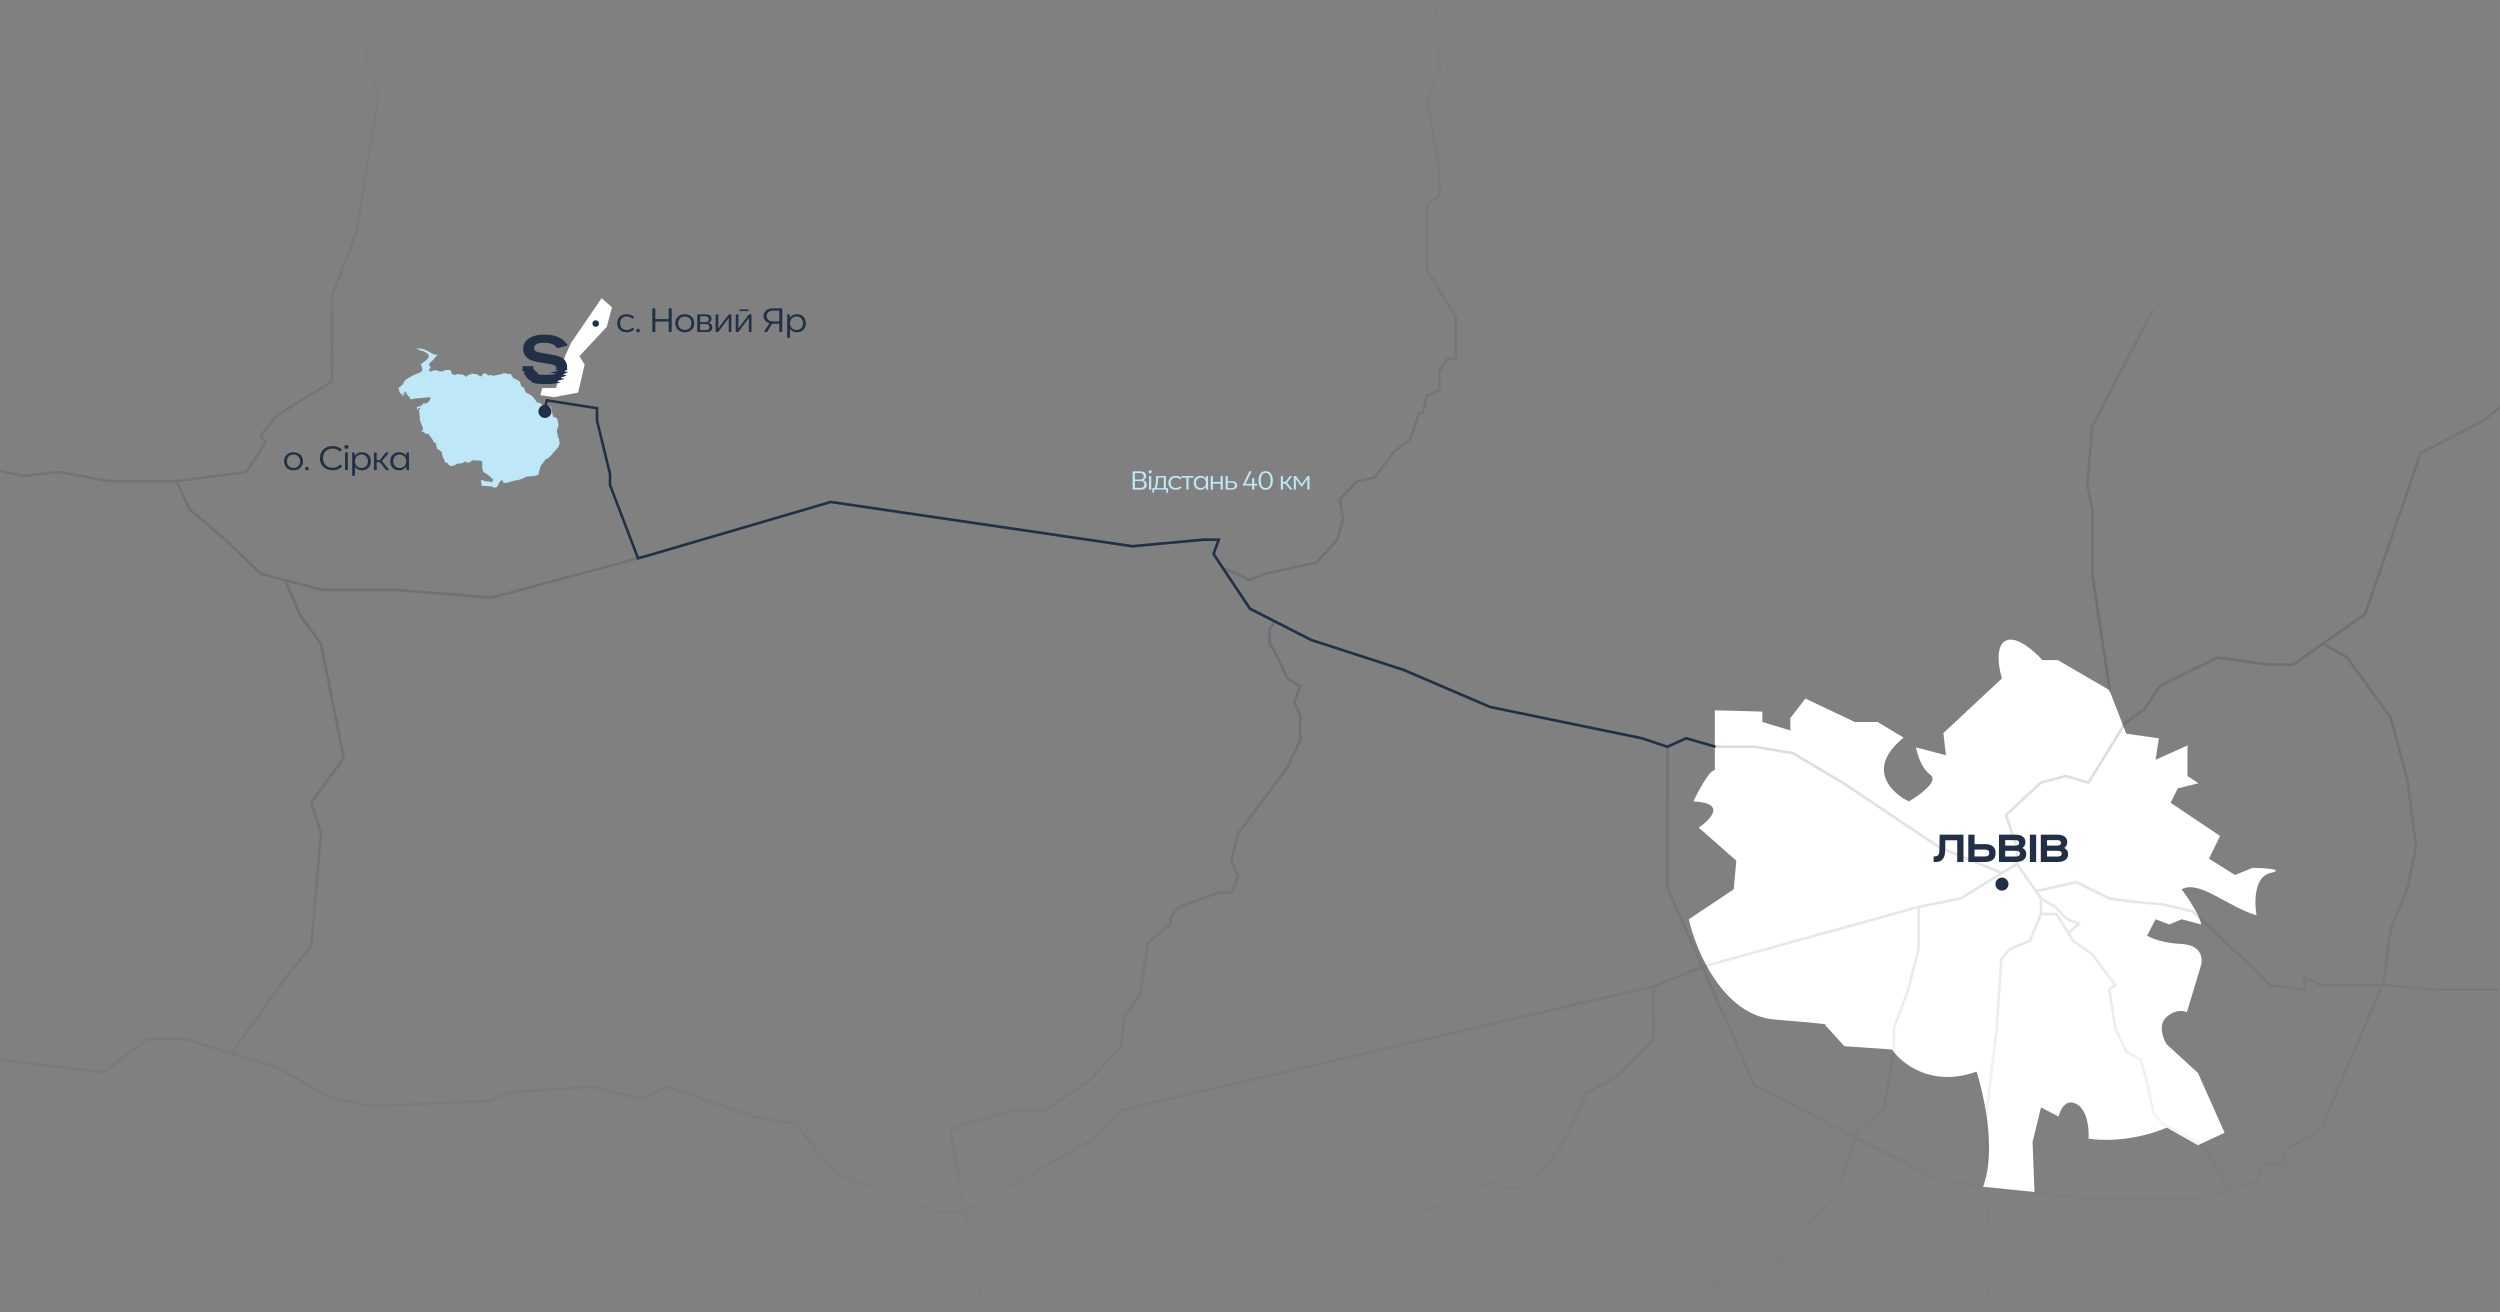 <svg width="1920" height="1008" viewBox="0 0 1920 1008" fill="none" xmlns="http://www.w3.org/2000/svg">
<rect x="0" y="0" width="1920" height="1008" fill="#808080" stroke="none"/>
<path d="M369.26 369.003L369.781 368.483L372.388 369.523L376.125 369.783L377.95 370.39L378.645 368.223C377.167 366.749 373.761 363.629 371.954 362.935C369.694 362.068 370.477 355.307 370.303 354.44C370.129 353.574 365.784 353.66 363.699 353.487C362.03 353.348 361.324 354.469 361.179 355.047L357.877 355.221C357.877 354.672 357.599 353.834 356.486 354.874C355.374 355.914 352.779 356.059 351.62 356.001C350.664 356.579 348.353 357.769 346.754 357.908C345.155 358.046 344.002 356.405 343.626 355.567L342.062 355.221L339.889 350.453C339.773 350.164 339.542 349.292 339.542 348.113C339.542 346.934 336.993 345.368 335.718 344.732L334.589 340.052C334.038 340.109 332.938 340.034 332.938 339.271C332.938 338.509 330.447 335.024 329.201 333.377L326.334 332.944L325.465 331.383L323.466 331.99L325.03 329.477L322.336 322.282L322.51 320.462L321.989 318.641L322.51 318.295L321.728 316.214L321.989 314.741L323.032 313.007L321.207 313.441L321.033 314.481L320.425 315.088L320.164 312.314H321.381L324.422 311.1C324.306 310.58 324.335 309.592 325.378 309.8C326.42 310.008 327.55 309.713 327.985 309.54L330.331 307.2L330.591 304.946L326.073 305.466L320.598 305.899L318.339 306.159L315.385 306.766L314.516 305.119L312.343 302.692L311.996 301.219L310.519 300.612L310.953 303.299L308.954 301.045L310.171 304.253L309.128 303.819L306.956 301.219L306 297.925L308.172 296.365C308.81 295.873 310.101 294.596 310.171 293.417C310.241 292.239 314.661 289.632 316.862 288.477C317.47 288.188 319.312 287.367 321.815 286.396C324.318 285.426 324.596 284.143 324.422 283.623L323.64 280.849L323.118 279.722C324.016 279.144 326.281 277.555 328.158 275.821C330.035 274.088 329.23 272.441 328.593 271.834L325.552 269.84L323.032 269.234L319.556 267.5L322.597 267.673L326.681 268.627L330.331 270.62L333.546 272.267L336.153 272.527L333.98 274.781C333.633 275.33 332.59 276.688 331.2 277.728C329.809 278.768 329.462 279.953 329.462 280.415L330.852 282.062C330.852 282.178 330.626 282.652 329.722 283.623C328.819 284.593 330.215 285.183 331.026 285.356L333.807 284.143L335.892 284.663L337.196 285.183H340.411L341.453 284.316C342.293 284.258 344.217 284.125 345.19 284.056C346.163 283.987 346.986 286.339 347.275 287.523H348.405L349.969 287.957L351.707 287.09L353.532 287.697H355.27C356.034 287.697 357.153 288.795 357.616 289.344H358.311L358.485 288.65L360.918 287.523L362.048 287.697V286.917L362.308 286.657V286.917L363.786 287.09L366.219 287.35C367.348 288.246 369.694 289.777 370.042 288.737C370.477 287.437 371.954 286.05 372.301 286.657C372.579 287.142 373.865 287.437 374.474 287.523V288.563L376.733 287.957L378.992 288.563L385.509 287.263L387.074 286.483L390.028 287.177H392.2L394.286 290.384L396.806 291.511L399.413 293.158C399.413 294.198 399.847 296.503 401.585 297.405C403.758 298.532 402.107 301.132 405.93 302.519C408.989 303.629 411.375 307.258 412.186 308.933C412.476 308.991 413.455 309.211 415.054 309.627C417.053 310.147 416.357 315.955 416.444 316.561C416.514 317.047 418.095 317.341 418.877 317.428L419.486 315.955H418.877C419.254 315.088 420.181 313.302 420.876 313.094C421.571 312.886 421.745 312.372 421.745 312.141L422.614 312.054L423.483 313.354L424.178 317.428L424.786 320.115L426.524 320.462L428.088 321.849C428.552 323.64 429.322 327.327 428.697 327.743C428.071 328.159 427.741 330.69 427.654 331.904C427.943 332.424 428.453 333.516 428.175 333.724C427.897 333.932 428.928 336.296 429.479 337.451L429.392 339.012L430 340.225L428.697 343.432L424.96 347.68C424.004 349.009 421.693 351.788 420.094 352.274C418.095 352.88 416.966 356.434 416.097 356.608C415.402 356.746 414.127 361.404 413.577 363.715C413.895 363.744 414.22 363.993 412.968 364.756C411.404 365.709 406.278 365.882 405.582 365.882C405.026 365.882 404.366 366.056 404.105 366.143L402.889 366.836L400.803 367.789L398.022 368.656L395.589 369.003C394.489 369.292 391.696 370.043 389.333 370.737C386.969 371.43 386.147 370.216 386.031 369.523C386.118 369.379 386.187 369.003 385.77 368.656C385.249 368.223 384.641 369.696 384.206 369.696C383.858 369.696 382.323 372.644 381.599 374.117C380.991 374.406 379.583 374.811 378.818 374.117C378.054 373.424 373.228 373.193 370.911 373.164L370.129 372.99C369.926 372.932 369.573 372.678 369.781 372.123C369.99 371.569 369.521 369.812 369.26 369.003Z" fill="#BEE8F8"/>
<path d="M1562.5 915.497L1523 911.497C1535.67 876.832 1518 823 1518 823C1483.6 835.4 1460.33 816.833 1453 806L1416.5 803.5L1401.5 787C1405.17 787 1402.6 786.2 1363 783C1323.4 779.8 1302.5 730.333 1297 706L1331.5 683L1333.5 661L1304.55 635.547C1304.4 635.626 1304.37 635.615 1304.5 635.5L1304.55 635.547C1306.61 634.482 1331.23 616.897 1300.5 615.5C1300.5 615.5 1312 591.167 1317 591.5V545.5L1353.5 546.5V554.5L1375 561V551.5L1386.5 536.5L1424.5 554.5H1442L1462 566.5C1432.8 590.1 1452.5 609 1466 615.5C1474.33 610.667 1489.3 599.8 1482.5 595C1475.7 590.2 1472.33 579 1471.5 574L1494.5 580L1492.5 563L1537.5 521C1535 513 1532.1 496 1540.5 492C1548.9 488 1562.67 500.333 1568.5 507H1580.5L1620 530L1633 563.5L1658 567L1655.5 583.5L1680 572.5V596L1688.5 601.5L1672.5 605.5L1667 616.5L1705 642L1696.5 659.5L1716.5 672L1730 666.5C1739.67 666.667 1755.9 667.7 1743.5 670.5C1731.1 673.3 1731.33 693.329 1733 702.994C1710 695.994 1689 675.5 1675.5 682.994C1675.5 682.994 1689.33 701.327 1690.5 709.994L1675.5 705.994L1666 709.994L1655.5 705.994L1649 718.494C1651.5 720.327 1660.3 724.194 1675.5 724.994C1690.7 725.794 1691.83 735.994 1690.5 740.994L1679.5 777.497C1677.17 776.164 1670.8 774.997 1664 780.997C1657.2 786.997 1661.17 797.497 1664 801.997L1688 823.997L1708.5 869.997L1688 879.497L1664 865.997C1638.8 876.797 1613.5 876.164 1604 874.497C1604.5 867.664 1603.4 852.797 1595 847.997C1586.6 843.197 1582.17 852.331 1581 857.497L1567.5 850.497L1561 876.997L1562.5 915.497Z" fill="white"/>
<path opacity="0.2" d="M1924.5 309L1907.5 323L1859 348L1816.5 471.5L1784 494.338M1784 494.338L1761 510.5H1743L1703 505L1658.5 527L1647 544.5L1632 555.5L1604 601L1586.5 596L1567.5 601L1540.5 626L1549 650.5V663.5M1784 494.338L1802.5 505L1836 551L1849 599.5L1855.5 650L1849 682L1836 714L1830.5 754.5L1829.65 756.5M1280.5 573.5V660V681.5L1307.39 742.5M1280.5 573.5L1295 567L1317.5 573.5H1347.5L1377 578.5L1415 601L1489 650.5L1537.5 670.5M1280.5 573.5L1261 567L1144.5 543L1078 514.5L1007 491.5L979 477.202M135.5 369.5L145.5 391L173 414.5L200 440.5L219 445.553M135.5 369.5H84L45 362.5L18.5 365.5L-12.5 359M135.5 369.5L189 362.5L204 340L200 334.5L213.5 318.5L255 293V227L273.5 179L291 70.5L282.5 56V0M1620.5 531.5L1607 441.5V391.5L1603 372.5L1607 327L1653.5 238M1301.5 1006.5L1321 984L1356 980L1398.5 929L1408.5 920L1427 868L1446.5 852.5L1454.5 808.5V789.5L1465.5 760L1473.5 729V696.5M1526 1006.5V908.5V852.5L1533.5 789.5L1537 736.5L1543.5 729L1559 722.5L1567.5 702M1307.39 742.5L1347.5 833.5L1483.5 903.5L1502.5 908.5L1596.5 920H1692.5L1712.25 914.25M1307.39 742.5L1270 757.5M1307.39 742.5L1473.5 696.5M1270 757.5L861 852.5L840 874.5L740.5 931M1270 757.5V798.5L1241 827L1218.5 839.5L1199.5 880.5L1182 901L1166.5 912H1156L1148.5 906.5L1089 932.5L1047.5 965.5L1027.5 970.5L996 990M740.5 931L730 868.5L740.5 863.5L778 852.5H802.5L835.5 831L861 804L863.5 780.5L875.5 764.5L881.5 724.5L899 709.5V704.5L905.5 696.5L936 685.5H945.5L951 673.5L945.5 661L951 640L989 589L998.5 568.5V549.5L994 539L998.5 527L989 521.5L979 500.5L975 494.5V483.5L979 477.202M740.5 931L755 1003.5M740.5 931H718.5L641.5 901L611.5 863.5L578.5 857.5L512 834.5L493 844L455 834.5L390 839L376.5 845.5L284.5 849.5L253 842.5L213.5 820L177.75 809M1549 663.5L1563.66 684.5M1549 663.5L1537.5 670.5M1567.5 690V702M1567.5 690L1578.5 696.5L1587 705.5L1596.5 709.5L1588.5 716.75M1567.5 690L1563.66 684.5M1567.5 702H1579.5L1585 711L1588.5 716.75M1712.25 914.25L1732 908.5L1739.5 893.5H1754.5V883L1782 868L1829.65 756.5M1712.25 914.25L1692.5 880L1661 863L1654 855.5L1648.5 829.5L1644 814L1633 807.5L1624.5 789.5L1620 760L1624.5 756.5L1606.5 732.5L1592 722.5L1588.5 716.75M1563.66 684.5L1594.5 677.5L1620 690L1637.5 692.5L1661 694.5L1684 700L1718.5 732.5L1731 743.5L1743 756.5L1770 760V750.5L1782 756.5H1829.65M1829.65 756.5L1869.5 760H1919M1473.5 696.5L1506 690L1526 677.5L1537.5 670.5M979 477.202L960 467.5L939 436M-8.5 813L79.5 823.5L113.5 798H142L177.75 809M177.75 809L219 751.5L239 726.5L246.5 639.5L239 616.5L264 582L246.5 494.5L230.5 472.5L219 445.553M219 445.553L247 453H303.5L377.5 459L490 428.748L496.5 427L638 385.5L869.5 419.5L924 414.5H936L932 425.5L939 436M939 436L960 445.5L970 441L1011 432L1027 414.5L1031.5 399L1029 383L1042.5 369.5L1055.5 367L1070.5 347L1083 337.5L1090 317H1092.5L1096 304L1105.5 299.5V285L1112 275.5H1118V243.5L1096 207.5V176V157L1105.5 150V130.5L1096 76.5L1105.5 54L1103 5.5" stroke="url(#paint0_linear_3206_6089)" stroke-width="2"/>
<path d="M1317.5 573.5L1295 567L1280.5 573.5L1261 567L1144.5 543L1078 514.5L1007 491.5L979 477.202L960 467.5L939 436L932 425.5L936 414.5H924L869.5 419.5L638 385.5L496.5 427L490 428.748L468.5 372.5V364L458.5 323V313.5L420 307.5L418.5 313.5" stroke="#213047" stroke-width="2"/>
<path d="M425.5 305L415 303.5L416.5 298H427L434 273.5L438.5 263.5L462 229L470 236L466 251L445 273.5L449 280L444 301.5L425.5 305Z" fill="white"/>
<path d="M481.372 255.182C477.056 255.182 473.988 252.556 473.988 248.24C473.988 244.054 476.9 241.298 481.346 241.298C483.582 241.298 485.428 241.974 486.988 243.482L485.766 244.938C484.804 243.95 483.504 243.04 481.424 243.04C478.356 243.04 476.224 245.016 476.224 248.214C476.224 251.464 478.408 253.44 481.45 253.44C483.556 253.44 484.934 252.452 485.792 251.516L487.066 252.972C485.298 254.662 483.504 255.182 481.372 255.182ZM490.041 255.234C489.261 255.234 488.637 254.636 488.637 253.882C488.637 253.102 489.261 252.504 490.041 252.504C490.821 252.504 491.445 253.102 491.445 253.882C491.445 254.636 490.821 255.234 490.041 255.234ZM501.001 255V236.8H503.289V245.042H513.585V236.8H515.873V255H513.585V246.94H503.289V255H501.001ZM525.932 255.208C521.72 255.208 518.652 252.504 518.652 248.266C518.652 243.976 521.694 241.298 525.932 241.298C530.118 241.298 533.186 244.028 533.186 248.266C533.186 252.504 530.118 255.208 525.932 255.208ZM525.932 253.414C528.844 253.414 531.002 251.49 531.002 248.266C531.002 245.042 528.844 243.066 525.932 243.066C522.994 243.066 520.862 245.042 520.862 248.266C520.862 251.49 522.994 253.414 525.932 253.414ZM543.919 247.98C545.323 248.162 547.065 249.124 547.065 251.386C547.065 253.648 545.297 255 542.697 255H535.547V241.48H542.385C544.777 241.48 546.441 242.676 546.441 244.86C546.441 246.758 545.115 247.642 543.919 247.98ZM537.679 242.884V247.408H542.021C543.503 247.408 544.361 246.42 544.361 245.12C544.361 243.716 543.321 242.884 541.943 242.884H537.679ZM542.359 253.596C543.841 253.596 544.881 252.66 544.881 251.178C544.881 249.774 543.919 248.76 542.255 248.76H537.679V253.596H542.359ZM549.601 255V241.48H551.655V248.292C551.629 249.592 551.603 250.918 551.551 252.166L551.603 252.192L559.741 241.48H561.691V255H559.663V248.734C559.689 247.356 559.689 245.796 559.767 244.21L559.715 244.184L551.577 255H549.601ZM567.964 238.88V237.606H574.828V238.88H567.964ZM565.052 255V241.48H567.106V248.292C567.08 249.592 567.054 250.918 567.002 252.166L567.054 252.192L575.192 241.48H577.142V255H575.114V248.734C575.14 247.356 575.14 245.796 575.218 244.21L575.166 244.184L567.028 255H565.052ZM593.255 236.8H600.769V255H598.481V248.604H593.255H592.995L589.043 255H586.625L590.889 248.292C587.977 247.46 586.391 245.094 586.391 242.702C586.391 239.712 588.835 236.8 593.255 236.8ZM598.481 246.836V238.594H593.515C590.447 238.594 588.783 240.466 588.783 242.702C588.783 244.938 590.473 246.836 593.515 246.836H598.481ZM612.088 241.298C616.456 241.298 618.9 244.366 618.9 248.24C618.9 252.114 616.43 255.182 612.062 255.182C609.774 255.182 607.798 254.272 606.732 252.608V259.42H604.574V241.48H606.42L606.654 244.158C607.72 242.182 609.956 241.298 612.088 241.298ZM611.672 253.414C614.662 253.414 616.69 251.412 616.69 248.24C616.69 245.068 614.662 243.066 611.698 243.066C608.89 243.066 606.68 245.146 606.68 248.24C606.68 251.23 608.838 253.414 611.672 253.414Z" fill="#213047"/>
<path d="M877.84 368.82C879.18 369.02 880.74 370.14 880.74 372.26C880.74 374.64 878.84 376 876.36 376H869.86V362H875.86C878.48 362 880.24 363.28 880.24 365.58C880.24 367.56 878.9 368.46 877.84 368.82ZM871.62 363.32V368.26H875.84C877.48 368.26 878.42 367.22 878.42 365.82C878.42 364.24 877.18 363.32 875.7 363.32H871.62ZM876.06 374.68C877.68 374.68 878.9 373.68 878.9 372.1C878.9 370.82 878.08 369.52 876.08 369.52H871.62V374.68H876.06ZM883.309 363.52C882.609 363.52 882.089 363.02 882.089 362.34C882.089 361.66 882.609 361.16 883.309 361.16C883.989 361.16 884.509 361.66 884.509 362.34C884.509 363.02 883.989 363.52 883.309 363.52ZM882.469 376V365.6H884.129V376H882.469ZM895.398 374.88H897.058V378.4H895.758L895.678 376H886.358L886.278 378.4H884.978V374.88H886.458C886.818 374.42 887.978 372.42 887.938 365.6H895.398V374.88ZM893.758 374.88V366.72H889.438C889.438 372.5 888.458 374.38 888.218 374.88H893.758ZM903.017 376.14C899.697 376.14 897.337 374.12 897.337 370.8C897.337 367.58 899.577 365.46 902.997 365.46C904.717 365.46 906.137 365.98 907.337 367.14L906.397 368.26C905.657 367.5 904.657 366.8 903.057 366.8C900.697 366.8 899.057 368.32 899.057 370.78C899.057 373.28 900.737 374.8 903.077 374.8C904.697 374.8 905.757 374.04 906.417 373.32L907.397 374.44C906.037 375.74 904.657 376.14 903.017 376.14ZM911.145 376V366.86H907.385V365.6H916.525V366.86H912.785V376H911.145ZM926.291 365.6H927.811V376H926.311L926.171 373.76C925.351 375.48 923.671 376.16 921.931 376.16C918.691 376.16 916.791 373.88 916.791 370.84C916.791 367.76 918.751 365.44 922.011 365.44C923.911 365.44 925.451 366.24 926.191 367.7L926.291 365.6ZM922.371 374.78C924.451 374.78 926.191 373.22 926.191 370.82C926.191 368.46 924.531 366.82 922.371 366.82C920.091 366.82 918.511 368.32 918.511 370.82C918.511 373.26 920.091 374.78 922.371 374.78ZM929.836 376V365.6H931.496V370.12H937.436V365.6H939.096V376H937.436V371.44H931.496V376H929.836ZM941.263 376V365.6H942.923V369.52H946.203C948.483 369.52 950.063 370.68 950.063 372.74C950.063 374.76 948.583 376 946.183 376H941.263ZM942.923 374.9H945.903C947.463 374.9 948.403 374.18 948.403 372.74C948.403 371.34 947.463 370.64 945.903 370.64H942.923V374.9ZM963.286 371.62H965.586V372.88H963.286V376H961.646V372.88H954.386V372.6L959.526 362H961.266L956.566 371.62H961.646L961.666 367.22H963.286V371.62ZM972.029 376.18C968.429 376.18 966.549 373.3 966.549 368.98C966.549 364.7 968.429 361.82 972.049 361.82C975.649 361.82 977.529 364.7 977.529 368.98C977.529 373.28 975.629 376.18 972.029 376.18ZM972.049 374.8C974.669 374.8 975.769 372.46 975.769 368.98C975.769 365.52 974.649 363.2 972.049 363.2C969.429 363.2 968.309 365.52 968.309 368.98C968.309 372.46 969.429 374.8 972.049 374.8ZM992.709 376H990.789L987.189 371.4H985.309V376H983.689V365.6H985.309V370.08L987.149 370.1L990.729 365.6H992.569L988.409 370.68L992.709 376ZM1004.23 365.6H1005.69V376H1004.05V371.32C1004.05 370.06 1004.09 369.1 1004.15 367.88H1004.11L999.89 373.76H999.57L995.19 367.86H995.15C995.19 369.06 995.23 369.98 995.23 371.22V376H993.67V365.6H995.23L999.73 371.74L1004.23 365.6Z" fill="#BEE8F8"/>
<path d="M225.439 361.208C221.227 361.208 218.159 358.504 218.159 354.266C218.159 349.976 221.201 347.298 225.439 347.298C229.625 347.298 232.693 350.028 232.693 354.266C232.693 358.504 229.625 361.208 225.439 361.208ZM225.439 359.414C228.351 359.414 230.509 357.49 230.509 354.266C230.509 351.042 228.351 349.066 225.439 349.066C222.501 349.066 220.369 351.042 220.369 354.266C220.369 357.49 222.501 359.414 225.439 359.414ZM235.735 361.234C234.955 361.234 234.331 360.636 234.331 359.882C234.331 359.102 234.955 358.504 235.735 358.504C236.515 358.504 237.139 359.102 237.139 359.882C237.139 360.636 236.515 361.234 235.735 361.234ZM255.561 361.182C249.737 361.182 245.707 357.542 245.707 351.9C245.707 346.336 249.607 342.592 255.457 342.592C258.629 342.592 260.839 343.554 262.685 345.452L261.099 346.882C259.903 345.608 258.135 344.516 255.535 344.516C251.063 344.516 248.047 347.376 248.047 351.874C248.047 356.398 251.115 359.284 255.483 359.284C258.265 359.284 260.137 357.906 261.307 356.684L262.815 358.14C260.631 360.35 258.083 361.182 255.561 361.182ZM266.069 344.776C265.159 344.776 264.483 344.126 264.483 343.242C264.483 342.358 265.159 341.708 266.069 341.708C266.953 341.708 267.629 342.358 267.629 343.242C267.629 344.126 266.953 344.776 266.069 344.776ZM264.977 361V347.48H267.135V361H264.977ZM277.989 347.298C282.357 347.298 284.801 350.366 284.801 354.24C284.801 358.114 282.331 361.182 277.963 361.182C275.675 361.182 273.699 360.272 272.633 358.608V365.42H270.475V347.48H272.321L272.555 350.158C273.621 348.182 275.857 347.298 277.989 347.298ZM277.573 359.414C280.563 359.414 282.591 357.412 282.591 354.24C282.591 351.068 280.563 349.066 277.599 349.066C274.791 349.066 272.581 351.146 272.581 354.24C272.581 357.23 274.739 359.414 277.573 359.414ZM298.921 361H296.425L291.745 355.02H289.301V361H287.195V347.48H289.301V353.304L291.693 353.33L296.347 347.48H298.739L293.331 354.084L298.921 361ZM312.105 347.48H314.081V361H312.131L311.949 358.088C310.883 360.324 308.699 361.208 306.437 361.208C302.225 361.208 299.755 358.244 299.755 354.292C299.755 350.288 302.303 347.272 306.541 347.272C309.011 347.272 311.013 348.312 311.975 350.21L312.105 347.48ZM307.009 359.414C309.713 359.414 311.975 357.386 311.975 354.266C311.975 351.198 309.817 349.066 307.009 349.066C304.045 349.066 301.991 351.016 301.991 354.266C301.991 357.438 304.045 359.414 307.009 359.414Z" fill="#213047"/>
<circle cx="457.5" cy="248.5" r="2.5" fill="#213047"/>
<path d="M1507.94 662H1503.14V645.328H1494.05L1493.89 653.296C1493.83 656.24 1493.21 658.427 1492.04 659.856C1490.86 661.285 1489.09 662 1486.72 662H1485.03V657.68H1485.83C1487.15 657.68 1488.08 657.328 1488.61 656.624C1489.15 655.92 1489.42 654.683 1489.44 652.912L1489.64 641.008H1507.94V662ZM1516.45 641.008V648.272H1524.61C1527.15 648.272 1529.11 648.848 1530.5 650C1531.91 651.152 1532.61 652.784 1532.61 654.896V655.312C1532.61 657.445 1531.91 659.099 1530.5 660.272C1529.11 661.424 1527.15 662 1524.61 662H1511.65V641.008H1516.45ZM1524.48 657.744C1525.53 657.744 1526.33 657.531 1526.88 657.104C1527.44 656.677 1527.72 656.069 1527.72 655.28V654.928C1527.72 654.16 1527.43 653.563 1526.85 653.136C1526.3 652.709 1525.51 652.496 1524.48 652.496H1516.45V657.744H1524.48ZM1553.17 651.248C1554.15 651.696 1554.89 652.304 1555.41 653.072C1555.92 653.84 1556.17 654.736 1556.17 655.76V656.112C1556.17 657.925 1555.47 659.365 1554.06 660.432C1552.65 661.477 1550.75 662 1548.33 662H1535.21V641.008H1547.73C1550.2 641.008 1552.11 641.499 1553.45 642.48C1554.82 643.44 1555.5 644.795 1555.5 646.544V646.896C1555.5 648.773 1554.72 650.224 1553.17 651.248ZM1540.01 645.2V649.424H1547.69C1549.68 649.424 1550.67 648.773 1550.67 647.472V647.152C1550.67 646.512 1550.41 646.032 1549.9 645.712C1549.41 645.371 1548.69 645.2 1547.73 645.2H1540.01ZM1551.28 655.408C1551.28 654.085 1550.28 653.424 1548.27 653.424H1540.01V657.808H1548.27C1549.23 657.808 1549.97 657.627 1550.48 657.264C1551.01 656.901 1551.28 656.389 1551.28 655.728V655.408ZM1563.76 641.008V662H1558.93V641.008H1563.76ZM1585.29 651.248C1586.28 651.696 1587.02 652.304 1587.53 653.072C1588.05 653.84 1588.3 654.736 1588.3 655.76V656.112C1588.3 657.925 1587.6 659.365 1586.19 660.432C1584.78 661.477 1582.87 662 1580.46 662H1567.34V641.008H1579.85C1582.33 641.008 1584.24 641.499 1585.58 642.48C1586.95 643.44 1587.63 644.795 1587.63 646.544V646.896C1587.63 648.773 1586.85 650.224 1585.29 651.248ZM1572.14 645.2V649.424H1579.82C1581.81 649.424 1582.8 648.773 1582.8 647.472V647.152C1582.8 646.512 1582.54 646.032 1582.03 645.712C1581.54 645.371 1580.81 645.2 1579.85 645.2H1572.14ZM1583.41 655.408C1583.41 654.085 1582.4 653.424 1580.4 653.424H1572.14V657.808H1580.4C1581.36 657.808 1582.09 657.627 1582.61 657.264C1583.14 656.901 1583.41 656.389 1583.41 655.728V655.408Z" fill="#213047"/>
<circle cx="1537.5" cy="679" r="5" fill="#213047"/>
<path d="M401.286 281.188L409.362 281.251C409.381 281.372 409.408 281.492 409.442 281.609C409.492 281.773 409.505 281.949 409.548 282.099C409.592 282.25 409.598 282.414 409.641 282.571C409.741 283.053 409.926 283.513 410.188 283.928C410.318 284.076 410.477 284.196 410.654 284.28C410.823 284.326 410.976 284.42 411.095 284.55C411.145 284.626 411.095 284.776 411.145 284.877C411.183 285.119 411.302 285.34 411.48 285.505C411.87 285.716 412.289 285.866 412.723 285.951C412.822 285.983 413.108 286.052 413.133 286.14C413.104 286.188 413.079 286.239 413.058 286.291C412.983 286.384 412.914 286.483 412.853 286.586C412.747 286.837 412.965 287.02 413.083 287.126C413.446 287.406 413.874 287.588 414.325 287.654C414.505 287.705 414.673 287.686 414.86 287.73C415.046 287.774 415.444 287.761 415.723 287.824C415.798 287.824 415.903 287.824 415.965 287.824C416.146 287.862 416.369 287.824 416.537 287.824C416.705 287.824 416.966 287.824 417.158 287.824H417.779C417.984 287.868 418.252 287.792 418.475 287.824C418.622 287.837 418.769 287.837 418.916 287.824H419.798C420.165 287.824 420.556 287.824 420.904 287.824C421.152 287.843 421.401 287.843 421.65 287.824H421.917C422.103 287.786 422.345 287.824 422.538 287.78H422.861C423.178 287.711 423.538 287.742 423.843 287.673L424.402 287.617C424.569 287.573 424.762 287.579 424.948 287.535C425.321 287.441 425.706 287.384 426.035 287.265C426.222 287.196 426.613 287.108 426.657 286.9C426.657 286.869 426.619 286.825 426.588 286.806C426.302 286.677 425.995 286.601 425.681 286.58H425.34C425.166 286.542 424.948 286.58 424.774 286.511H424.52C424.327 286.467 424.11 286.511 423.898 286.454C423.687 286.397 423.6 286.454 423.445 286.404C423.11 286.328 422.731 286.322 422.414 286.24C422.405 286.201 422.405 286.16 422.414 286.121C422.544 286.075 422.68 286.043 422.818 286.027C423.128 285.939 423.439 285.92 423.774 285.838C424.812 285.568 425.917 285.455 426.949 285.178C427.35 285.107 427.747 285.009 428.135 284.883C428.247 284.833 428.365 284.776 428.402 284.657V284.494C428.359 284.494 428.328 284.418 428.284 284.387C428.04 284.286 427.783 284.22 427.52 284.192C426.986 284.054 426.371 284.041 425.83 283.928V283.897H425.868C425.949 283.846 426.178 283.897 426.284 283.859C426.576 283.79 427.092 283.721 427.241 283.52C427.375 283.293 427.417 283.023 427.359 282.766C427.3 282.4 427.184 282.046 427.017 281.716C426.796 281.32 426.49 280.979 426.122 280.717C425.302 280.263 424.415 279.945 423.495 279.775C423.203 279.693 422.873 279.674 422.613 279.599L421.879 279.485C421.177 279.303 420.401 279.291 419.693 279.121C419.438 279.058 419.177 279.058 418.935 279.002L417.947 278.857C417.636 278.782 417.295 278.788 416.972 278.706C416.785 278.662 416.58 278.662 416.382 278.612C415.649 278.43 414.847 278.411 414.12 278.222C413.853 278.153 413.599 278.166 413.331 278.097C413.064 278.028 412.841 278.021 412.598 277.952C411.865 277.751 411.076 277.663 410.381 277.437C410.269 277.399 410.176 277.399 410.064 277.368C409.293 277.11 408.523 276.903 407.809 276.589C406.037 275.878 404.498 274.679 403.367 273.126C402.952 272.522 402.608 271.87 402.342 271.185C402.199 270.81 402.081 270.426 401.988 270.035C401.901 269.721 401.895 269.375 401.82 269.048V268.659C401.789 268.508 401.82 268.319 401.82 268.15C401.783 267.893 401.783 267.633 401.82 267.377V267.176C401.851 267.012 401.82 266.836 401.863 266.667C401.975 266.177 402 265.68 402.143 265.234C402.382 264.431 402.718 263.66 403.143 262.941C404.498 260.766 406.603 259.434 409.088 258.397C409.96 258.084 410.847 257.82 411.747 257.606C412.269 257.461 412.822 257.442 413.356 257.317C413.555 257.266 413.766 257.273 413.977 257.229C414.189 257.185 414.568 257.229 414.847 257.134L415.953 257.053H416.189C416.434 257.02 416.681 257.009 416.928 257.021H417.208C417.51 256.993 417.813 256.993 418.115 257.021C418.336 256.999 418.559 256.999 418.78 257.021H419.152L420.165 257.053C420.401 257.109 420.693 257.053 420.929 257.116H421.084C421.302 257.16 421.544 257.116 421.768 257.172C421.991 257.229 422.066 257.172 422.221 257.222L423.526 257.398C423.762 257.455 424.01 257.461 424.259 257.524C424.917 257.7 425.594 257.788 426.222 257.995C426.849 258.203 427.346 258.341 427.874 258.561L429.048 259.07C429.154 259.114 429.272 259.195 429.384 259.246C430.984 259.945 432.437 260.948 433.664 262.199C434.081 262.603 434.465 263.04 434.813 263.506C434.925 263.657 435.056 263.808 435.161 263.965C435.373 264.26 435.54 264.593 435.733 264.888C435.841 265.032 435.931 265.188 436 265.353C435.94 265.376 435.877 265.391 435.814 265.397C435.658 265.448 435.484 265.473 435.317 265.529C434.876 265.661 434.403 265.743 433.969 265.881L433.546 265.976C433.298 266.057 433.031 266.095 432.77 266.177C432.074 266.39 431.335 266.516 430.639 266.73C430.403 266.799 430.179 266.818 429.943 266.893C429.508 267.025 429.048 267.094 428.607 267.232C428.361 267.32 428.108 267.383 427.849 267.421C427.772 267.28 427.687 267.144 427.595 267.012C426.593 265.533 425.105 264.46 423.395 263.984C422.973 263.845 422.526 263.757 422.084 263.632C421.879 263.575 421.668 263.563 421.463 263.512L420.289 263.349C420.171 263.349 420.047 263.349 419.941 263.349C419.736 263.299 419.513 263.349 419.32 263.299H419.096C418.91 263.261 418.662 263.299 418.475 263.261H417.63C417.301 263.245 416.97 263.257 416.643 263.299C416.518 263.299 416.388 263.299 416.282 263.299C416.177 263.299 415.922 263.299 415.767 263.343H415.456L414.176 263.531C413.847 263.619 413.512 263.676 413.201 263.776C412.189 264.049 411.297 264.66 410.673 265.511C410.468 265.835 410.319 266.192 410.231 266.566C410.194 266.717 410.231 266.862 410.188 267.025C410.154 267.233 410.154 267.445 410.188 267.653C410.24 268.1 410.39 268.53 410.629 268.91C411.261 269.644 412.107 270.155 413.046 270.368C413.425 270.494 413.828 270.556 414.207 270.663C414.586 270.77 415.027 270.82 415.419 270.927C415.81 271.034 416.102 271.021 416.456 271.109C417.121 271.285 417.86 271.329 418.537 271.499C418.811 271.568 419.09 271.574 419.351 271.643C419.612 271.713 419.86 271.694 420.115 271.757C420.27 271.801 420.438 271.801 420.606 271.845C421.308 272.027 422.091 272.052 422.793 272.228C423.016 272.291 423.228 272.278 423.451 272.335C424.395 272.58 425.433 272.649 426.359 272.913C426.564 272.969 426.744 272.976 426.942 273.032C427.365 273.152 427.8 273.233 428.185 273.371C429.58 273.789 430.908 274.407 432.13 275.206C433.352 276.065 434.313 277.251 434.907 278.631C435.104 279.149 435.268 279.68 435.397 280.221C435.478 280.516 435.466 280.849 435.534 281.151C435.534 281.327 435.534 281.503 435.534 281.678C435.559 281.826 435.559 281.977 435.534 282.125V282.445C435.534 282.552 435.534 282.678 435.534 282.797C435.481 283.018 435.481 283.248 435.534 283.469C435.579 283.556 435.644 283.63 435.723 283.687C435.801 283.744 435.892 283.781 435.988 283.796C435.819 283.889 435.642 283.965 435.46 284.022L434.217 284.575C433.919 284.707 433.596 284.751 433.695 285.204C433.737 285.244 433.783 285.28 433.832 285.31C433.963 285.337 434.096 285.356 434.229 285.367C434.577 285.449 434.981 285.449 435.335 285.53C435.54 285.581 435.888 285.53 435.957 285.719C435.978 285.756 435.989 285.798 435.989 285.841C435.989 285.884 435.978 285.927 435.957 285.964C435.763 286.09 435.555 286.189 435.335 286.259C434.714 286.529 434.093 286.768 433.472 287.026C433.217 287.133 432.881 287.145 432.751 287.365C432.621 287.585 432.863 287.786 433.062 287.862C433.596 288.056 434.354 288.044 434.925 288.188C434.948 288.211 434.966 288.239 434.977 288.269C434.989 288.299 434.995 288.332 434.994 288.364C434.718 288.594 434.396 288.759 434.049 288.848C433.341 289.15 432.546 289.338 431.807 289.615C431.526 289.678 431.253 289.773 430.993 289.897C430.936 289.931 430.891 289.982 430.866 290.043C430.84 290.104 430.834 290.172 430.85 290.237C430.912 290.469 431.136 290.469 431.378 290.52H431.571C431.925 290.601 432.31 290.589 432.633 290.67C432.956 290.752 433.18 290.67 433.18 290.978C433.149 290.978 433.136 291.047 433.111 291.073C432.701 291.29 432.262 291.444 431.807 291.531C430.875 291.839 429.868 292.009 428.924 292.298C428.613 292.37 428.306 292.461 428.005 292.568C427.775 292.662 427.551 292.662 427.632 293.002C427.682 293.033 427.713 293.083 427.769 293.108C427.918 293.142 428.07 293.165 428.222 293.178C428.626 293.278 429.086 293.272 429.465 293.366C429.663 293.416 430.042 293.366 430.086 293.523C430.086 293.523 430.086 293.58 430.086 293.617C429.608 293.911 429.075 294.099 428.52 294.17C428.409 294.17 428.315 294.17 428.204 294.214C427.694 294.346 427.116 294.359 426.588 294.485C426.408 294.529 426.228 294.516 426.067 294.554C425.812 294.617 425.551 294.598 425.309 294.648C425.066 294.698 424.687 294.692 424.364 294.755H424.147C423.886 294.818 423.569 294.792 423.308 294.849H423.041C422.712 294.924 422.327 294.849 421.991 294.943C421.873 294.943 421.743 294.943 421.631 294.943C421.519 294.943 421.358 294.943 421.24 294.943H421.028C420.879 294.981 420.681 294.943 420.531 294.981H419.867C419.73 294.981 419.531 294.981 419.376 294.981C419.118 295.003 418.858 295.003 418.599 294.981C418.337 295.006 418.073 295.006 417.81 294.981H417.307C417.202 294.981 417.046 294.981 416.922 294.981L415.058 294.887C414.909 294.855 414.742 294.887 414.58 294.849L413.002 294.698C412.561 294.598 412.076 294.604 411.654 294.497L411.375 294.466C411.045 294.378 410.697 294.359 410.374 294.265C409.808 294.113 409.252 293.924 408.709 293.699C408.588 293.644 408.48 293.562 408.393 293.46C408.318 293.347 408.306 293.203 408.231 293.083C408.067 292.835 407.856 292.621 407.61 292.455C407.206 292.166 406.728 291.977 406.318 291.701C406.082 291.538 405.87 291.33 405.647 291.161L405.485 290.978C405.365 290.89 405.258 290.784 405.168 290.664L404.982 290.488C404.84 290.349 404.707 290.199 404.584 290.042L403.963 289.414C403.851 289.25 403.895 288.98 403.839 288.748C403.788 288.536 403.699 288.336 403.578 288.157C403.376 287.934 403.141 287.743 402.882 287.591C402.758 287.503 402.652 287.39 402.534 287.296C402.425 287.22 402.33 287.124 402.255 287.013C402.226 286.962 402.211 286.903 402.211 286.844C402.211 286.784 402.226 286.726 402.255 286.674C402.379 286.473 402.646 286.379 402.789 286.19C402.845 286.121 403 285.989 402.907 285.851C402.814 285.713 402.665 285.581 402.534 285.486C402.199 285.248 401.82 285.021 401.478 284.795C401.342 284.701 401.006 284.569 401 284.368C401.137 284.28 401.317 284.236 401.391 284.085C401.466 283.769 401.466 283.44 401.391 283.124V282.615C401.36 282.464 401.391 282.269 401.354 282.112C401.307 281.806 401.284 281.498 401.286 281.188Z" fill="#213047"/>
<circle cx="418.5" cy="316" r="5" fill="#213047"/>
<defs>
<linearGradient id="paint0_linear_3206_6089" x1="956" y1="1006.5" x2="956" y2="-27.5" gradientUnits="userSpaceOnUse">
<stop stop-color="#213047" stop-opacity="0"/>
<stop offset="0.5" stop-color="#213047"/>
<stop offset="1" stop-color="#213047" stop-opacity="0"/>
</linearGradient>
</defs>
</svg>
